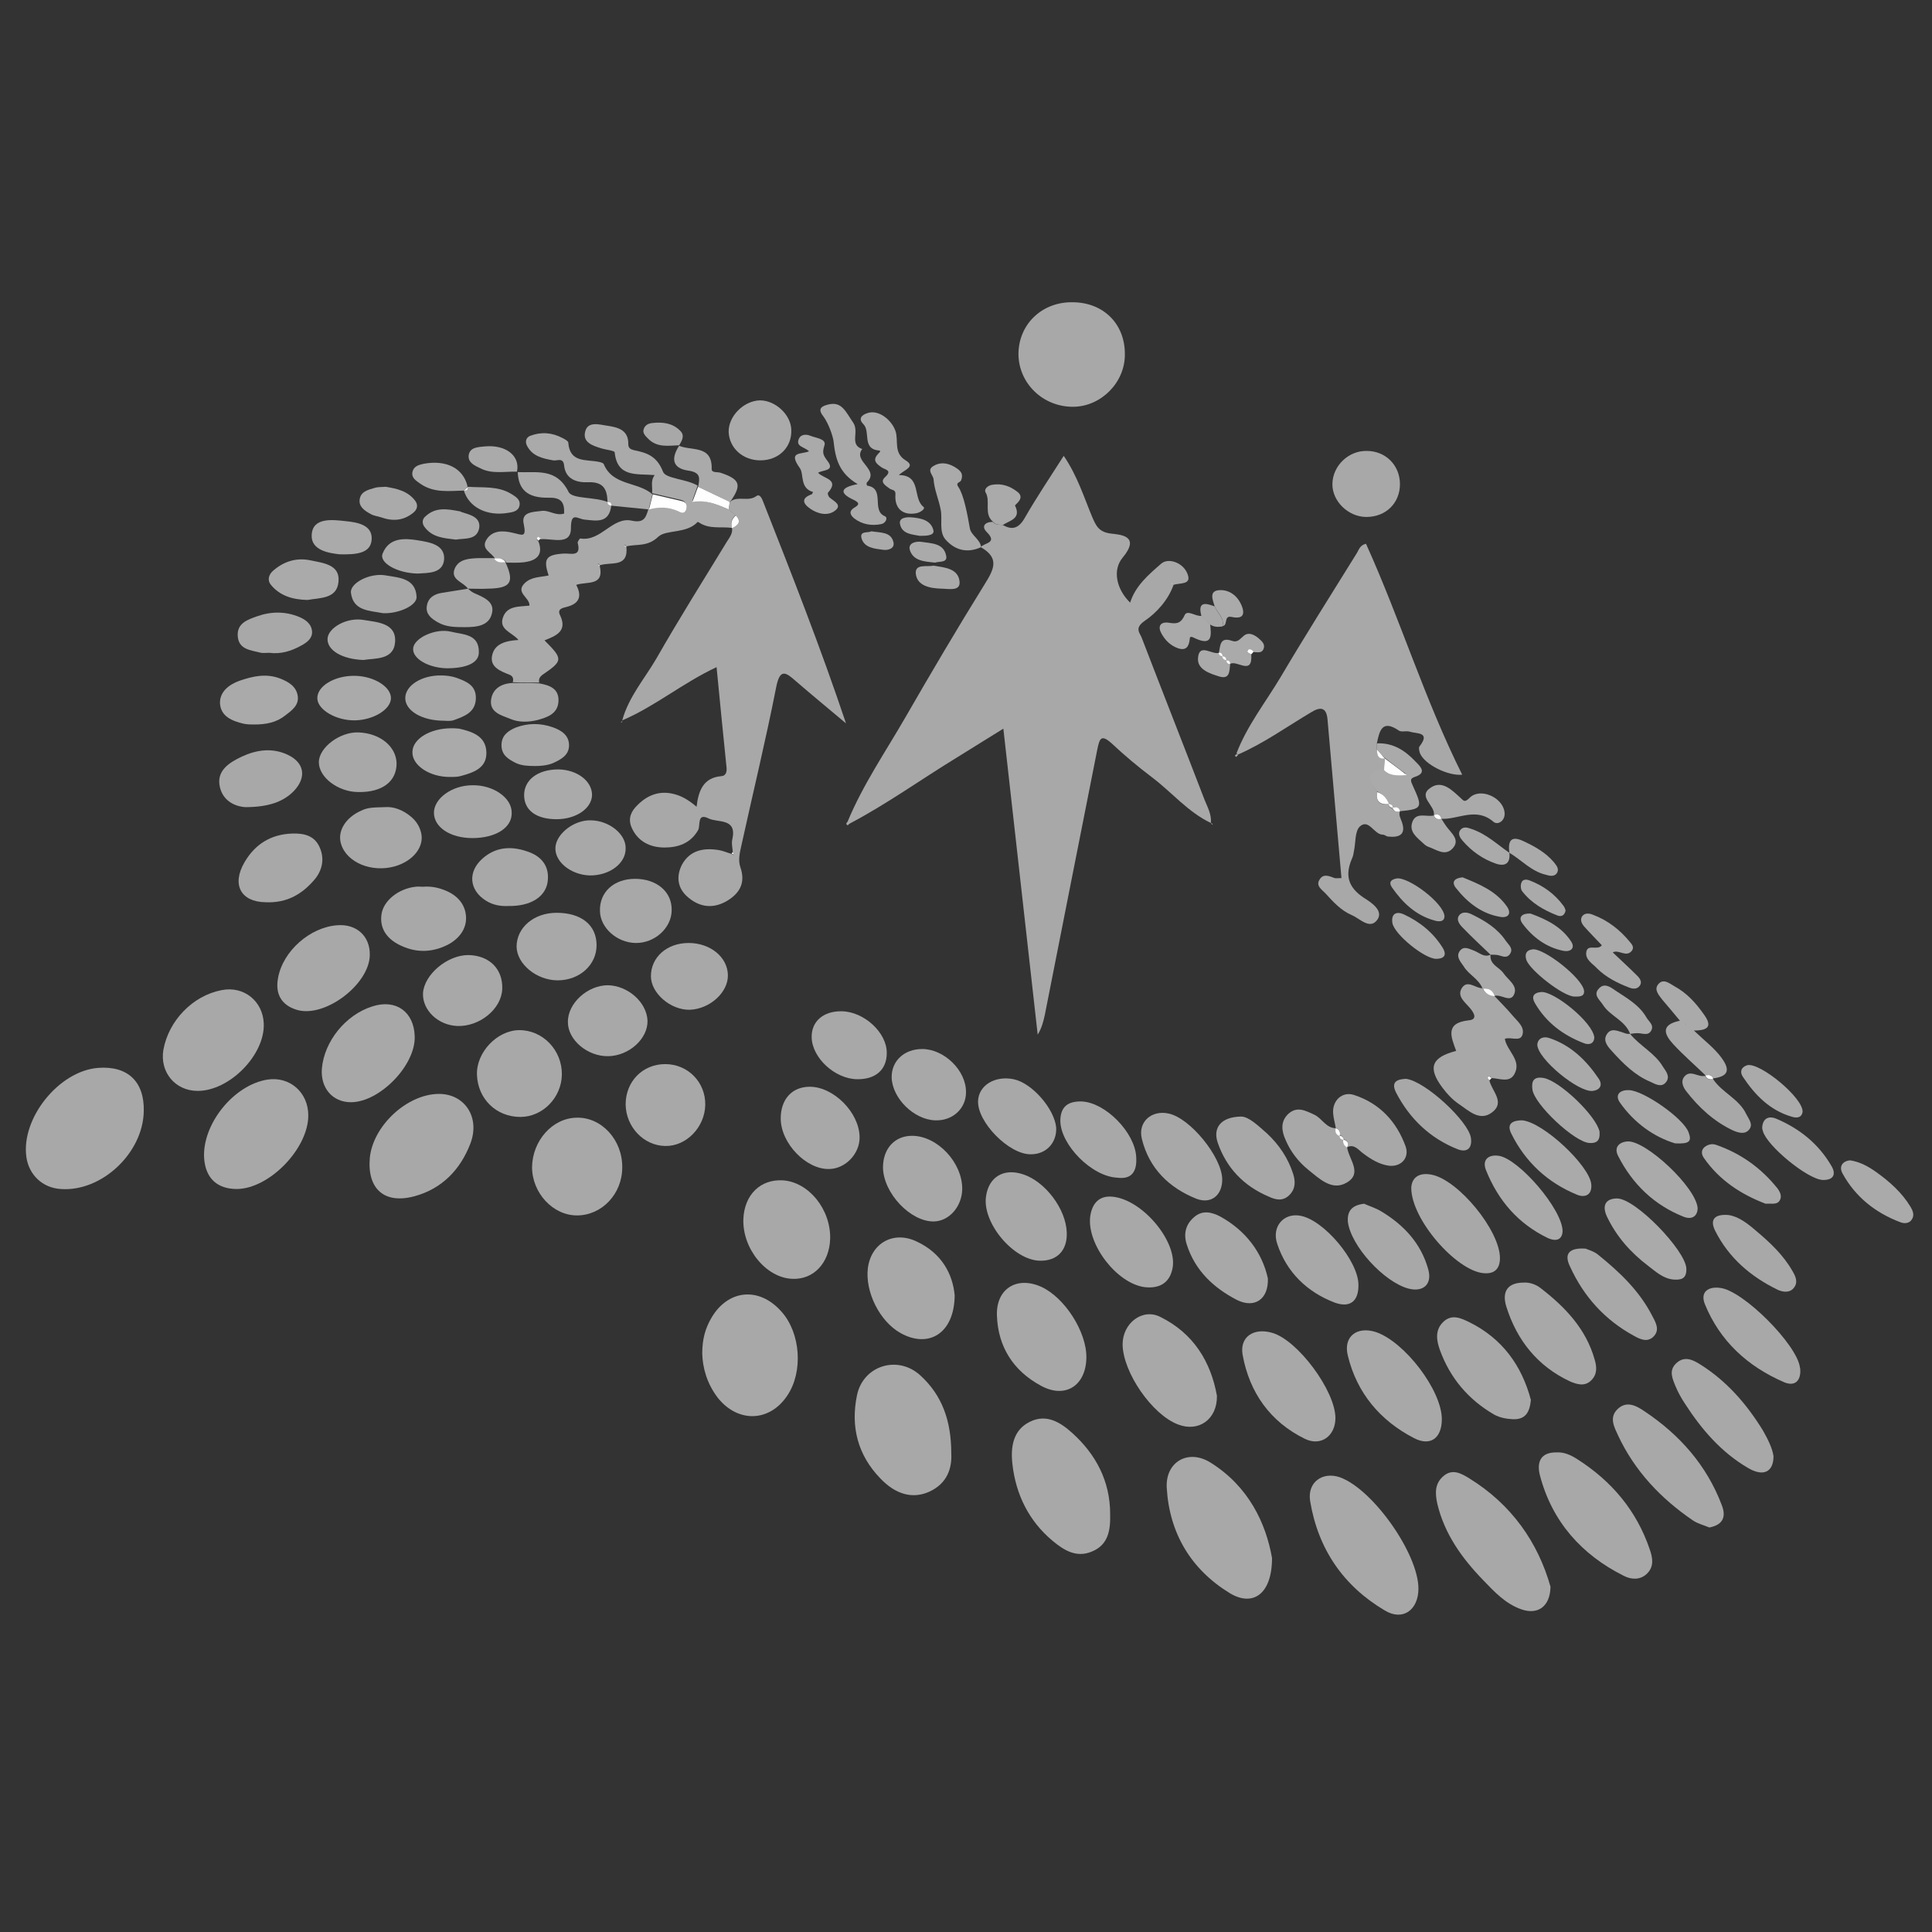 <?xml version="1.0" ?><!DOCTYPE svg  PUBLIC '-//W3C//DTD SVG 1.1//EN'  'http://www.w3.org/Graphics/SVG/1.1/DTD/svg11.dtd'><svg enable-background="new 0 0 512 512" id="Layer_1" version="1.1" viewBox="0 0 512 512" xml:space="preserve" xmlns="http://www.w3.org/2000/svg" xmlns:xlink="http://www.w3.org/1999/xlink"><rect x="0" y="0" width="512" height="512" fill="#333333" stroke="none"/><g><path d="M311,155c-1.4,4-4.5,7.4-7.6,9.5c-2.9,2-1.3,3.2-0.8,4.6c5.5,14.3,11.1,28.5,16.6,42.8   c0.8,2,1.9,3.9,1.7,6.2l0,0c-6.1-2.9-10.3-8.1-15.6-12.1c-3.7-2.8-7.3-5.8-10.7-9c-2.8-2.5-3.2-1.3-3.8,1.6   c-4.6,23.4-9.3,46.8-13.9,70.3c-0.4,1.8-0.8,3.5-1.9,5.3c-3-26.7-6-53.4-9.1-81.1c-4.5,2.8-8.5,5.3-12.4,7.7   c-9.5,5.8-18.5,12.3-28.4,17.5c-0.2-0.2-0.3-0.3-0.5-0.5c4.1-9.9,10.1-18.6,15.4-27.8c6.8-11.8,13.7-23.5,20.9-35.1   c2.5-4,4.1-7-1-9.9c0,0,0,0,0,0c0.9-1.2,4.6-1,1.6-4c-1.5-1.5-0.5-2.7,1.6-2.7c0.7,0.9,1.7,0.7,2.6,0.8c2.6,1.5,4.3,0.9,5.9-1.9   c3.1-5.4,6.6-10.6,10.3-16.4c3.6,5.3,5.3,10.8,7.5,16.1c1,2.3,1.7,4.1,5,4.5c2.4,0.3,8,0.5,3.1,6.4c-2.7,3.2-1.7,8.3,2,11.9   c1.4-4.5,5-7.5,8.2-10.3c1.9-1.7,5.9-0.3,7,2.7C315.9,155.1,312.6,154.4,311,155c-0.2-0.1-0.3-0.3-0.4-0.4c0,0.1,0,0.2,0.1,0.3   C310.8,154.9,310.9,154.9,311,155z" fill="#A8A8A8"/><path d="M194.2,225.8c-0.1-1.2-0.4-2.4-0.1-3.5c1.2-5.6-3.9-4.2-6.3-5.4c-3.2-1.6-2.1,1.9-2.8,3.1   c-2,3.5-5.3,4.6-8.9,4.6c-3.8,0-7.2-1.6-8.8-5.5c-0.9-2.3,0-4.2,1.7-5.8c2.7-2.7,5.9-3.8,9.5-2.9c2.1,0.5,4,1.6,6.1,3.4   c0.5-4.4,1.9-7.7,6.5-8.1c1.4-0.1,1.6-1.3,1.4-2.7c-0.9-8.6-1.7-17.1-2.6-26.2c-9,4.2-16.3,10.4-25,14.1l0,0c1.7-6.2,5.9-11,9-16.3   c6-10.5,12.4-20.7,18.7-31c0.7-1.1,1.6-2.2,1.4-3.6c0,0,0,0,0,0c1.6-0.8,2.6-1.7,1-3.4c-0.6-0.5-1.2-1-1.9-1.5   c0.1-0.7,0.2-1.4,0.3-2l0.3-0.3c2-1.4,4.6,0.2,6.7-1.3c1-0.8,1.6,0.8,1.9,1.6c7.6,19.3,15.2,38.6,21.9,58.6   c-4.4-3.7-8.9-7.4-13.3-11.2c-2.6-2.3-4.2-3.5-5.2,1.6c-2.8,14.2-6.2,28.2-9.3,42.3c-0.4,1.8-0.8,3.6-0.2,5.4   c1.5,4.3-0.3,7.1-3.8,9.1c-3.8,2.1-7.4,1.4-10.5-1.5c-2.5-2.4-2.6-5.4-1.2-8.2c2.1-3.9,5.8-4.6,9.9-3.9c1.1,0.2,2.2,0.7,3.3,1   c0.2,0.1,0.4,0.2,0.6,0.3C194.4,226.3,194.3,226,194.2,225.8z" fill="#A8A8A8"/><path d="M371,215c-0.4,1,0.2,1.9,0.5,2.8c1.2,3.4-0.7,4.2-3.6,3.9c-0.5,0-0.9-0.5-1.4-0.5c-2.4,0-3.7-4.3-6.1-2.2   c-1.4,1.3-1.1,4.4-1.6,6.6c-0.1,0.6-0.2,1.3-0.5,1.9c-1.9,4.4-1.1,7.6,3.1,10.4c1.9,1.2,5.2,3.3,3.7,5.7c-2,3-4.7-0.2-6.9-1.1   c-2.8-1.2-4.9-3.5-6.9-5.7c-0.9-1-2.7-2-1.6-3.7c1-1.7,2.6-0.9,4-0.4c0.4,0.1,1,0,1.8,0c-1.2-14.1-2.5-28.1-3.7-42.1   c-0.3-3.3-2-3.3-4.4-1.8c-6.4,3.8-12.5,8.2-19.4,11.2l-0.3-0.4c2.8-7.3,7.7-13.5,11.7-20.2c6.5-11,13.4-21.9,20.1-32.7   c0.6-0.9,0.8-2.2,2.5-2.6c9.1,20.1,15.6,41.4,25.5,61.2c-3.7,0.4-10-2.7-11.2-5.7c-0.2-0.6-0.4-1.5-0.1-1.8c3-3.9-0.8-3.3-2.6-3.9   c-0.9-0.3-2.2,0.2-2.9-0.3c-4.4-3-5.1,0-5.8,3.3c0,0.5,0,1.1,0,1.6c0,1.4,0.3,2.6,2.1,2.4L367,201c-0.1,1-0.2,2-0.2,3   c-4.8,0.7-3.8,3.1-1.8,5.9c-0.5,2.5,0.6,3.5,3.1,3.2l-0.1,0c0,0.7,0.4,1,1.1,1.1l-0.1,0C369.3,214.9,370,215.4,371,215L371,215z" fill="#A8A8A8"/><path d="M193.1,135c0.6,0.5,1.2,1,1.9,1.5c-1.2,0.9-1.4,2.1-1,3.4c0,0,0,0,0,0c-2.9-0.4-6,0.4-8.7-1.4   c-0.1-0.1-0.4-0.2-0.4-0.2c-2.9,3.2-8.3,2-10.4,3.9c-2.9,2.8-5.7,1.9-8.5,2.6c-0.1-0.2-0.3-0.3-0.4-0.5c0,0.1,0,0.3,0,0.3   c0.1,0.1,0.3,0.2,0.4,0.2c0.6,5.8-4.1,4-7,5c-0.2-0.2-0.3-0.3-0.5-0.5c0,0.1,0,0.3,0,0.3c0.1,0.1,0.3,0.1,0.4,0.2   c1.4,5.7-3.4,4.2-6.2,5.2c1.5,2.8,1,4.9-2.4,5.8c-1.1,0.3-2.7,0.5-1.9,2.2c2.1,4.3-1.1,5.5-4.1,6.7c5,5,4.9,5.4-0.5,9.1   c-0.8,0.6-1.1,1.2-0.9,2.1c-2.3,0-4.7,0-7-0.1c0.2-0.9,0.1-1.6-0.9-2c-2.3-0.9-5.2-2-4.6-5c0.6-3.2,3.6-4,7-4.2   c-1.6-2-5.3-2.7-4.1-6c1.1-3.1,4.2-2.8,7-3.1c0.2-2.1-3.8-3.4-1.3-5.9c1.8-1.8,4.2-1.6,6.4-2.1c-1.5-4.4-0.7-5.5,4-5.8   c1.9-0.1,4.7,1,3.7-2.8c-0.1-0.3,0.5-1.2,0.7-1.2c5.5,0.9,8.5-5.9,13.7-4.7c3.4,0.7,3.7-1.1,4.4-3.3c0,0,0,0,0,0   c2.6-0.7,5.2-0.8,7.7,0.5c0.8,0.4,1.7,0.7,2-0.4c0.3-1,0.2-2-1.1-2.3c-2.6-0.6-5.1-1.2-7.7-1.8l0,0c0.2-1.6-0.5-3.2,0.7-4.8   c-4.8-0.4-9.9,0.7-10.6-6c0-0.5-2.4-0.7-3.6-1.1c-2.3-0.7-5-1.6-4.2-4.5c0.7-2.7,3.7-1.8,5.7-1.5c2.7,0.4,5.8,1,5.7,4.9   c0,1.2,0.8,1.4,1.5,1.6c3.5,0.7,6.1,1.6,7.7,5.7c0.7,1.9,6.2,1.9,9.2,3.7c0,0,0-0.1,0-0.1c-0.4,1.3-0.9,2.5-1.4,4.1   C187.4,132.5,190.2,133.8,193.1,135z" fill="#AAAAAA"/><path d="M38.1,294.5c-0.2,11.1-11.2,21.4-22,20.6c-4.8-0.3-8.4-3.7-9.1-8.4c-1.5-10.3,8.6-22.9,19-23.7   C33.8,282.4,38.3,286.6,38.1,294.5z" fill="#A8A8A8"/><path d="M337.1,412.9c0,9.6-5.1,13-11.2,9.3c-10.3-6.3-16-15.9-16.7-27.9c-0.4-6.9,5.7-10.4,11.6-6.7   C330.9,393.9,335.5,403.7,337.1,412.9z" fill="#A8A8A8"/><path d="M252.1,385.2c0.2,3.8-1,7.9-5.8,10.1c-4.4,2-8.9,0.8-13-3.5c-6-6.2-7.9-13.7-6.2-22   c1.6-7.9,10.8-10.8,16.8-5.3C249.6,369.7,252.1,376.4,252.1,385.2z" fill="#A8A8A8"/><path d="M294.2,401.2c0.1,4.2-0.4,8.2-4.9,10c-4.1,1.7-7.4-0.4-10.4-2.9c-6.3-5.3-9.7-12.3-10.6-20.3   c-0.5-4.4,0.1-9,4.6-11.2c4.4-2.2,8.1,0.1,11.3,3C290.4,385.4,294.2,392.5,294.2,401.2z" fill="#A8A8A8"/><path d="M186.1,358.7c0-4,0.9-6.8,2.4-9.4c4.4-7.6,12.7-8.4,18.6-1.7c5.1,5.7,5.8,16,1.5,22.3   c-4.7,7-13.1,7.2-18.4,0.5C187.3,366.6,186.2,362.4,186.1,358.7z" fill="#A8A8A8"/><path d="M298.1,94c0,7.4-6.3,13.7-13.6,13.8c-8,0.1-14.5-6.1-14.6-13.9c0-8,6.3-14,14.5-13.8   C292.5,80.2,298.2,85.9,298.1,94z" fill="#A8A8A8"/><path d="M375.9,421c0,5.6-4.1,8.7-8.9,5.8c-11-6.5-17.7-16.3-19.8-29c-0.8-5,3.3-7.9,7.9-6.3   C363.9,394.7,375.9,411.8,375.9,421z" fill="#A8A8A8"/><path d="M410.9,420.5c-0.1,5.3-3.4,7.5-7.7,6c-4.3-1.5-7.2-4.7-10.2-7.8c-5.6-5.8-10.2-12.2-12.1-20.2   c-0.6-2.8-0.7-5.3,1.6-7.3c2.4-2.1,4.8-0.7,6.9,0.6C400.6,398.7,407.6,408.8,410.9,420.5z" fill="#A8A8A8"/><path d="M62.8,315.1c-5.2,0-8.3-2.8-8.7-8.1c-0.6-9,7.8-19.5,16.8-20.9c5.9-0.9,10.8,3.4,10.8,9.5   C81.7,304.4,71.4,315,62.8,315.1z" fill="#A8A8A8"/><path d="M116.2,289.9c6.9-0.1,11.2,6.2,8.4,13.3c-2.6,6.7-7.4,11.8-14.7,13.8c-8,2.2-12.6-1.9-11.9-10.1   C98.8,298.4,107.8,290,116.2,289.9z" fill="#A8A8A8"/><path d="M412.6,384.9c1.9-0.1,3.7,0.7,5.4,1.8c9.1,5.8,15.7,13.6,19.2,23.9c0.8,2.3,1.2,4.6-0.8,6.5   c-1.8,1.7-4.2,1.5-6.1,0.5c-11.2-5.6-19-14.4-22.2-26.6C407.3,387.9,407.9,384.8,412.6,384.9z" fill="#A8A8A8"/><path d="M52.4,289.1c-6,0-10.1-5-9.1-10.9c1.4-7.7,7.7-14.3,15.4-15.8c5.9-1.2,11,2.9,11.2,8.9   C70.2,279.6,60.8,289.1,52.4,289.1z" fill="#A8A8A8"/><path d="M322.5,369.9c0.1,6.3-4.9,9.7-10.3,7.6c-6.9-2.6-14.6-13.8-14.7-21.2c0-5.7,5.3-9.7,10-7.3   C316.4,353.4,320.9,361,322.5,369.9z" fill="#A8A8A8"/><path d="M287.9,359.8c-0.1,7.4-5.6,11-12.1,7.4c-7.2-3.9-11.3-10.2-11.6-18.5c-0.3-7.1,5.2-10.6,11.7-7.7   C282.1,343.8,288,352.9,287.9,359.8z" fill="#A8A8A8"/><path d="M164.9,309.4c0,7-5.4,12.7-12,12.7c-6.4,0-11.9-6-11.9-12.8c0.1-7,5.4-13,11.8-13.1   C159.4,296,165,302.1,164.9,309.4z" fill="#A8A8A8"/><path d="M253,343.3c-0.1,10.1-6.9,14.1-14.3,10c-5.6-3.1-9.5-11-8.7-17.3c0.9-6.6,6.8-9.9,12.9-7   C249.6,332.1,252.5,337.7,253,343.3z" fill="#A8A8A8"/><path d="M220,328.3c-0.2,6.4-4.4,10.9-10.1,10.6c-6.9-0.3-13.2-8-12.9-15.9c0.3-6.4,4.5-10.5,10.4-10.2   C214.3,313.2,220.2,320.5,220,328.3z" fill="#A8A8A8"/><path d="M394.7,286.3c0.6,2.8,4.3,5.8,0.7,8.5c-3.3,2.5-6.2-0.5-8.9-2.3c-1.6-1.1-3-2.6-4.2-4.2   c-4-5.3-3-8.1,3.6-9.8c-1.3-3.6-3.1-7.4,3.3-8.1c2.4-0.2,1.5-1.9,0.4-3.2c-1.3-1.6-3.7-3.2-2.1-5.5c1.5-2.1,3.6,0.3,5.5,0.2   c0,0-0.1,0-0.1,0c0.6,1.3,1.7,1.9,3.1,2l0,0c1.7,1.8,3.4,3.5,5,5.4c1.3,1.5,3.2,3,2.4,5.1c-0.7,1.7-3.1,0.3-4.6,0.9   c0.5,3.2,4.6,5.7,2.5,9.4c-1.3,2.3-3.9,1.1-6,1c-0.3-0.4-0.7-0.7-1.1-0.1C394.1,285.7,394.5,286.1,394.7,286.3z" fill="#A8A8A8"/><path d="M93,292.1c-4.9,0-8.1-3.8-7.7-8.9c0.6-7.2,6.3-14.3,13.4-16.5c6.2-2,11,1.4,11.2,7.9   C110.2,282.3,100.6,292.1,93,292.1z" fill="#A8A8A8"/><path d="M453,404.8c-1.4-0.6-3.1-1-4.4-1.9c-8.5-5.8-15.4-13.1-19.8-22.5c-1-2.2-2.4-4.7-0.2-6.9   c2.4-2.4,5-1,7.2,0.5c9.3,6.2,16.5,14.3,20.5,24.9C457.5,402,456.6,404.1,453,404.8z" fill="#A8A8A8"/><path d="M353.9,375.8c0,4.7-3.8,7.6-8.1,5.5c-9.2-4.5-14.7-12.3-16.5-22.3c-0.8-4.7,2.9-7.2,7.8-5.8   C343.9,355.1,353.9,368.6,353.9,375.8z" fill="#A8A8A8"/><path d="M382.1,376.1c0,5-3,7.3-7.4,5c-8.9-4.6-15.1-11.9-17.5-21.8c-1.3-5.1,2.4-7.9,7.4-6.3   C372.3,355.6,382.1,368.5,382.1,376.1z" fill="#A8A8A8"/><path d="M98,253.1c-0.1,7.8-12,16.8-19.4,14.5c-4.2-1.3-5.7-4.4-4.9-8.5c1.3-7.1,8.5-13.4,15.7-13.9   C94.5,244.8,98.1,248.1,98,253.1z" fill="#A8A8A8"/><path d="M137.9,296c-6.4,0-11.3-4.8-11.5-11.2c-0.2-5.9,5.3-11.7,11.1-11.8c6.3-0.1,11.5,5.3,11.4,11.8   C148.8,290.9,143.8,296,137.9,296z" fill="#A8A8A8"/><path d="M405.7,371c-0.3,3.2-1.4,5.3-4.9,5.1c-1.7-0.1-3.3-0.4-4.8-1.2c-6.9-4-11.7-9.7-14.4-17.1   c-0.9-2.5-1.4-5.3,0.9-7.5c2.3-2.2,4.8-0.9,6.9,0.1C398.1,354.7,403.3,361.9,405.7,371z" fill="#A8A8A8"/><path d="M470,385.9c0,4.3-2.8,5.5-6.8,3.1c-7-4.1-12.2-10.1-16.6-16.9c-1-1.5-1.9-3.1-2.6-4.8c-0.8-2-1.8-4.1,0.2-6   c2.2-2.1,4.5-0.9,6.4,0.3c7,4.4,12.3,10.5,16.6,17.5C468.5,381.4,469.7,383.8,470,385.9z" fill="#A8A8A8"/><path d="M403.8,339.9c1.4-0.1,3.1,0.4,4.4,1.4c6.5,5,12.1,10.8,14.4,19c0.6,2,0.7,3.9-0.9,5.5   c-1.7,1.7-3.7,1.1-5.6,0.3c-8.6-4-14.1-10.9-16.9-19.8C397.9,342.1,399.7,339.9,403.8,339.9z" fill="#A8A8A8"/><path d="M294.1,317.1c8,0.1,17.7,11.4,16.7,18.6c-0.6,4-3.2,5.9-7.5,5.4c-7.3-1-15.2-11.2-14.4-18.6   C289.4,318.7,291.4,317.1,294.1,317.1z" fill="#A8A8A8"/><path d="M275.6,334.1c-7-0.1-15.3-10-14.3-17c0.7-5.2,4.7-7.6,9.8-5.9c5.9,1.9,11.4,9.2,11.6,15.4   C282.9,331.3,280.2,334.2,275.6,334.1z" fill="#A8A8A8"/><path d="M165.8,292.7c0-6.1,4.5-10.7,10.5-10.7c6,0,10.7,4.8,10.6,10.8c-0.1,5.9-5,11-10.6,10.9   C170.6,303.6,165.9,298.7,165.8,292.7z" fill="#A8A8A8"/><path d="M234,309.4c0-5,3.1-8.4,7.7-8.4c6.7,0,13.4,7.1,13.3,14.2c-0.1,4.5-3.4,8.4-7.5,8.5   C241.3,323.8,234.1,316.2,234,309.4z" fill="#A8A8A8"/><path d="M374,314.8c0.1-2.5,1.8-4.2,5.4-3.5c7.1,1.4,18.1,14.8,18.1,22.1c0,2.8-1.4,4.3-4.4,4   C385.9,336.7,374,323.2,374,314.8z" fill="#A8A8A8"/><path d="M206.9,296.4c0-5.1,3-8.4,7.7-8.4c6.3,0,13.1,6.8,13.2,13.3c0.1,4.4-3.7,8.4-8,8.5   C213.7,310,206.9,303,206.9,296.4z" fill="#A8A8A8"/><path d="M336,338.8c0.2,5.6-3.6,8-8.2,5.7c-6.2-3.2-11.1-7.8-13.3-14.7c-0.9-2.8-0.3-5.3,1.9-7.2   c2.2-2,4.7-1.4,7-0.2C330.1,326.1,334.5,331.9,336,338.8z" fill="#A8A8A8"/><path d="M162,134c-0.6,4.8-4,4-7.1,3.7c-1.9-0.2-3.6-2.2-3.6,2.3c0,4.7-5,2.6-8,2.9c-0.2-0.1-0.6-0.5-0.7-0.4   c-0.6,0.4-0.2,0.7,0.1,1c1.4,3.7-0.7,5.1-3.8,5.5c-1.6,0.2-3.2,0.1-4.8,0.1c0,0,0.1,0,0.1,0c-0.7-1.3-1.9-1-3.1-1l0.1,0   c-0.8-1.6-3.7-2.5-2.4-4.9c1.6-2.8,4.6-2.6,7.1-2c2.4,0.5,3.7,1.5,2.9-2.3c-0.8-3.3,2.5-3.2,4.7-3.5c2-0.3,3.7,1.4,6,0.7   c0.1-2.8-0.6-4.3-4.1-4.2c-5.7,0.1-8-2.2-8.2-6.8l-0.1,0c5,0.3,10.3-1.3,13.6,5.3c1,1.9,7,1.2,10.5,2.7l0,0   C161,133.6,161.3,134,162,134L162,134z" fill="#AAAAAA"/><path d="M360,340.4c0.1,4.4-2.2,6.3-6.3,4.8c-7.3-2.8-12.7-8-15.2-15.5c-1.6-4.6,1.7-8.4,6.2-7.5   C350.9,323.4,359.9,334.1,360,340.4z" fill="#A8A8A8"/><path d="M323.9,312.4c0.1,4.2-2.8,6.8-6.8,5.3c-7.3-2.9-12.6-8.1-14.5-15.9c-1.1-4.5,2.6-7.7,7.1-6.7   C315.4,296.3,323.7,306.5,323.9,312.4z" fill="#A8A8A8"/><path d="M477.1,363.6c-0.1,2.6-1.7,3.8-4.3,2.7c-9.7-4.2-17-10.9-21-20.7c-1.3-3.3,1-4.7,4-4.3   c6.1,0.6,20.5,15.1,21.2,21.1C477.1,362.7,477.1,363,477.1,363.6z" fill="#A8A8A8"/><path d="M121.2,271.9c-5.1-0.2-9.3-4.2-9.1-8.7c0.3-4.9,6.4-10.1,12-10.1c5.6,0.1,9.2,3.7,9,9   C132.9,267.4,127.1,272.1,121.2,271.9z" fill="#A8A8A8"/><path d="M161.2,279.9c-5.5,0.1-10.7-4.3-10.7-9c-0.1-5,5.2-9.8,10.6-9.8c5.3,0.1,10.3,4.5,10.5,9.4   C171.7,275.3,166.7,279.8,161.2,279.9z" fill="#A8A8A8"/><path d="M112,235c2.5-0.2,4.4,0.3,6.3,1.1c3,1.3,5,3.6,5.2,6.8c0.2,3.4-2,6-4.9,7.5c-3.4,1.7-7,2.1-10.6,0.9   c-5.1-1.7-7.5-4.9-6.9-9c0.5-3.6,4.5-6.8,9-7.3C110.8,234.9,111.6,235,112,235z" fill="#A8A8A8"/><path d="M70.3,239.1c-6.4-0.1-9-4.6-5.5-10.6c2.8-4.8,7-7.4,12.6-7.6c3.1-0.1,5.8,0.5,7.2,3.4c1.4,2.9,1,5.9-1,8.5   C80.3,236.8,76.2,239.4,70.3,239.1z" fill="#A8A8A8"/><path d="M147.5,241.9c6.5,0,10.6,3.2,10.6,8.6c0,5.2-4.5,9.3-10.3,9.3c-5.6,0-10.8-4.3-10.9-8.9   C136.9,245.8,141.5,241.9,147.5,241.9z" fill="#A8A8A8"/><path d="M273.2,305.9c-5.8,0.1-14.3-8.6-14-14.2c0.2-4.1,4.5-6.7,9.4-5.7c4.9,1,10.8,7.8,11.3,12.8   C280.1,302.8,277.3,305.9,273.2,305.9z" fill="#A8A8A8"/><path d="M328.9,295.9c2,0,4.4,2.3,6.9,4.5c3.2,3,5.6,6.6,6.9,10.7c0.6,1.9,0.7,3.9-1,5.6c-1.7,1.7-3.6,1.3-5.5,0.4   c-6.6-2.8-11.2-7.6-13.5-14.3C321.4,298.9,323.5,296,328.9,295.9z" fill="#A8A8A8"/><path d="M256,289.5c0,4.3-3.6,7.6-8.2,7.4c-5.6-0.2-11.3-5.8-11.5-11.3c-0.1-4.4,3.3-7.6,8.1-7.6   C250.2,278,256.1,283.7,256,289.5z" fill="#A8A8A8"/><path d="M361.5,319c1.3,0.6,3,1.1,4.5,2c6,3.6,10.6,8.5,12.5,15.4c1.1,3.9-1.3,6.1-5.2,5.1   c-6.5-1.7-15.3-11.3-16.1-17.7C357,321.1,358.1,319.4,361.5,319z" fill="#A8A8A8"/><path d="M182.5,249.9c5.7,0,10.3,3.7,10.4,8.5c0.1,4.6-4.8,9-10.1,9.2c-5.1,0.1-10.3-4.4-10.3-8.9   C172.5,253.7,176.7,249.9,182.5,249.9z" fill="#A8A8A8"/><path d="M296.1,312.1c-6.8-0.3-15-8.7-15.1-15c0-3.9,2.1-5.3,5.7-5.2c6.3,0.3,14,8.2,14.4,14.6   C301.4,310.6,299.8,312.6,296.1,312.1z" fill="#A8A8A8"/><path d="M102,213.9c2.2-0.2,4.8,0.7,7,2.6c1.3,1.1,2.2,2.5,2.6,4.2c0.9,3.7-2.1,7.5-7,8.9c-6.1,1.7-12.7-1-14.2-5.9   c-1.1-3.4,1.2-7.1,5.4-8.9C97.6,213.9,99.4,214,102,213.9z" fill="#A8A8A8"/><path d="M223.1,268c5.9,0.1,12,5.7,11.9,11.1c0,4.4-3,7-7.9,6.9c-5.9-0.1-11.9-5.7-12-11.1   C215,270.7,218.2,267.9,223.1,268z" fill="#A8A8A8"/><path d="M420.2,330.9c0.7,0.3,2.2,0.7,3.3,1.6c5.7,4.6,11,9.6,14.4,16.3c0.9,1.7,2.1,3.7,0.2,5.5   c-1.6,1.5-3.5,0.6-5.1-0.3c-7.7-4.2-13.3-10.4-16.9-18.3C414.4,332.3,415.8,330.6,420.2,330.9z" fill="#A8A8A8"/><path d="M168.3,232.9c5.7,0,9.8,3.4,9.7,8.3c0,4.7-4.5,8.8-9.6,8.7c-4.9-0.1-9.3-4-9.4-8.4   C158.8,236.5,162.6,232.9,168.3,232.9z" fill="#A8A8A8"/><path d="M95,209.9c-5.4,0-10.5-3.9-10.5-7.9c0-3.9,5.6-8.1,10.5-7.9c5.7,0.2,10,3.7,10.1,8.2   C105.1,207.1,101.3,210,95,209.9z" fill="#A8A8A8"/><path d="M65,213.9c-1.9-0.1-5.7-1.1-6.7-5.2c-1.1-4.4,2.4-6.6,5.8-8.2c3.9-1.8,8-2.4,12.1-0.5   c4.5,2.1,5.1,6,1.7,9.6C75.2,212.4,71.3,213.9,65,213.9z" fill="#A8A8A8"/><path d="M371,128.3c0,5-3.7,8.7-8.9,8.7c-4.8,0-9.1-4.2-9-8.8c0.1-4.8,4.3-8.8,9.1-8.7   C367.2,119.5,371,123.3,371,128.3z" fill="#A8A8A8"/><path d="M134.7,240.1c-1.9,0.1-4-0.2-5.9-1.4c-4.5-2.8-4.9-7.7-0.9-11.2c3.5-3.1,7.6-3.3,11.7-1.9   c3.8,1.2,6.2,3.9,5.5,8.3C144.4,237.8,140.5,240.2,134.7,240.1z" fill="#A8A8A8"/><path d="M357,304c0.4,3.2,4.2,6.9-0.1,9.4c-3.9,2.3-7.2-1-10.2-3.4c-2.6-2.1-4.7-4.8-6-7.9   c-1.1-2.4-1.4-4.9,0.7-6.9c2.3-2.1,4.5-0.9,6.9,0.2c2.1,1,3.1,3.6,5.8,3.6l0,0c-0.3,1,0.1,1.7,1,2.1l0-0.1c0.1,0.6,0.4,1,1.1,1.1   l0-0.1C355.8,302.9,356.1,303.6,357,304L357,304z" fill="#A8A8A8"/><path d="M125.2,222.1c-5.8,0-10.1-2.8-10.2-6.6c-0.1-3.8,4.7-7.4,10.2-7.4c5.5-0.1,10.4,3.3,10.4,7.2   C135.8,219.3,131.4,222.1,125.2,222.1z" fill="#A8A8A8"/><path d="M227.3,128.3c-4.9-2.9-5.9-6.6-6.4-11.4c-0.2-1.4-1.3-4.7-2.8-6.7c-1.5-1.9-0.3-2.6,1.4-3   c3.6-0.9,4.6,1.9,6.6,4.8c1.7,2.5-1.1,5.8,2.4,7c-2.6,3.3,4.8,5.4,1.2,8.9c-0.1,0.1,0,0.8,0.1,0.8c4.9,0.7,1,6.6,4.7,8.1   c0.9,0.4,0.2,1.9-1,2.1c-2.5,0.5-5,0.1-7.1-1.5c-1.1-0.9-1.5-1.9-0.1-2.8c1.4-0.8,1.6-1.3,0-2.1   C222.1,130.6,222.9,129.1,227.3,128.3z" fill="#AAAAAA"/><path d="M354,299c-0.2-1.3-0.6-2.6-0.7-3.9c-0.3-3.4,2.4-6,5.6-4.9c6.7,2.2,11.2,7,13.6,13.6   c1.1,3.1-1.3,5.6-4.6,5.1c-2.5-0.4-4.6-1.7-6.6-3.2c-1.3-0.9-2.3-2.6-4.3-1.7c0,0,0,0,0,0c0.5-1.1,0.1-1.8-1-2.1c0,0,0,0.1,0,0.1   c0-0.7-0.3-1.1-1.1-1.1c0,0,0,0.1,0,0.1C355.3,300,355,299.3,354,299L354,299z" fill="#A8A8A8"/><path d="M446.9,336.2c0.1,2.8-1.5,3-3.3,2.9c-2.8-0.2-4.8-2.1-6.9-3.7c-4.6-3.5-8.3-7.7-10.8-12.9   c-1.3-2.7-0.7-4.8,2.5-4.9C433.3,317.4,446.8,331.5,446.9,336.2z" fill="#AAAAAA"/><path d="M414.1,326.3c-0.1,2-1.4,2.9-3.9,1.8c-7.9-3.8-13.2-10-16.4-18c-1.1-2.8,0.7-4.2,3.4-3.8   C402.5,307.1,414.1,320.5,414.1,326.3z" fill="#AAAAAA"/><path d="M156.2,232c-5-0.2-9.3-3.7-9-7.5c0.3-3.7,5.1-7.3,9.5-7.1c4.8,0.1,9.2,3.7,9.1,7.4   C165.9,228.8,161.5,232.1,156.2,232z" fill="#A8A8A8"/><path d="M458.1,322c2.7,0.4,5.1,2.3,7.3,4.2c3.7,3.1,7.2,6.4,9.6,10.6c0.9,1.5,1.6,3.1,0.3,4.6   c-1.1,1.3-2.9,1-4.2,0.4c-7.2-3.5-13-8.5-16.6-15.7C453,323,454.6,321.7,458.1,322z" fill="#A8A8A8"/><path d="M201.5,122c-4.6,0-8.2-3.2-8.4-7.5c-0.1-4.2,4-8.3,8.3-8.4c4.1,0,8.2,3.8,8.3,7.8   C209.9,118.5,206.4,122,201.5,122z" fill="#AAAAAA"/><path d="M161,133c-0.1-3.4-1.1-5.4-5.3-5.2c-2.7,0.1-5.8-0.7-6.2-4.4c-0.2-2.3-1.9-1.2-2.9-1.4   c-2.8-0.5-5.6-1.1-7-4c-0.5-1.1-0.1-2.1,0.9-2.5c2.9-1.1,5.8-0.9,8.6,0.6c0.6,0.3,1.5,0.8,1.5,1.2c0.4,5.4,4.7,4.4,8.1,5.1   c0.5,0.1,1.2,0.3,1.3,0.6c2.4,5.8,9.1,4.6,12.9,8c0,0,0,0,0,0c-0.3,1.3-0.7,2.7-1,4c0,0,0,0,0,0c-3.3-0.3-6.7-0.7-10-1c0,0,0,0,0,0   C162,133.3,161.7,133,161,133L161,133z" fill="#AAAAAA"/><path d="M67.3,192c-0.7,0-1.7,0-2.7-0.2c-3-0.7-6.1-1.9-6.3-5.4c-0.1-3.1,2.4-5,5.2-6c3.5-1.2,7-2,10.7-0.6   c2.3,0.9,4.3,2.1,4.7,4.6c0.4,2.5-1.6,3.9-3.3,5.2C73.2,191.5,70.5,192,67.3,192z" fill="#AAAAAA"/><path d="M403.4,296.9c5.6,0.5,17.8,12,18.3,16.9c0.3,2.9-1.7,3.7-3.8,2.8c-7.8-3.2-13.7-8.7-17.4-16.2   C399,297.4,401.5,296.9,403.4,296.9z" fill="#AAAAAA"/><path d="M449.9,320.3c-0.1,1.9-1.4,3-3.6,2.2c-7.9-3.1-13.7-8.7-17.5-16.2c-1.1-2.2,0.2-3.6,2.4-3.8   C436,302,449.7,314.8,449.9,320.3z" fill="#AAAAAA"/><path d="M452,285c-2.8-2.7-5.8-5.3-8.5-8.2c-2.4-2.6-3.6-5.2,1.7-6.3c-1.7-2.1-3.2-3.8-4.7-5.6   c-0.9-1.2-2.2-2.6-1.1-4c1.4-1.8,3.1-0.2,4.4,0.5c3.3,1.8,5.7,4.5,7.8,7.5c2,2.8,1.5,4.2-2.7,4.2c2.7,2.6,5.4,4.6,7.3,7.2   c2.5,3.4,1.7,5-2.3,5.5l0,0C453.8,284.8,452.9,284.8,452,285L452,285z M446.7,271.5l-0.3-0.2l0,0.3L446.7,271.5z" fill="#AAAAAA"/><path d="M119.6,193c0.5,0,1.3,0,2.1,0.1c3.5,0.8,7.1,2,7.2,6.3c0.1,4.1-3.3,5.3-6.6,6.2c-0.9,0.3-2,0.3-2.9,0.3   c-5.5,0.1-10.3-3.1-10.1-6.7C109.4,195.8,114,193,119.6,193z" fill="#AAAAAA"/><path d="M147.5,217.1c-5.3,0-8.5-2.3-8.6-6.2c-0.1-4.2,3.6-7,9.1-7c5,0.1,8.9,3.1,8.9,6.8   C156.8,214.3,152.6,217.1,147.5,217.1z" fill="#AAAAAA"/><path d="M238.2,125.9c6.1,0,3.6,6.1,6.5,8.4c0.7,0.5-0.8,1.5-1.8,1.7c-3.6,0.7-5.9-1.2-5.6-5c0.1-1.3-1-1.1-1.5-1.5   c-1.1-0.8-2.7-1.7-1.3-3c2.1-1.9,0.1-2-0.8-2.6c-1.3-0.9-2.6-1.8-1.1-3.5c0.2-0.3,1.1-0.9,0.4-1c-4.7-0.4-2.2-5-4.2-7   c-1.4-1.4-0.5-2.4,1-2.9c3-1.1,6.5,1.8,7.5,4.7c0.9,2.5-0.6,5.8,2.7,7.8C242.8,123.7,239.6,124.5,238.2,125.9z" fill="#AAAAAA"/><path d="M94.1,179.1c5.1,0.1,9.7,3,9.5,6.1c-0.2,2.9-4.7,5.6-9.5,5.7c-4.9,0.1-9.8-2.7-10-5.7   C83.9,181.9,88.6,179,94.1,179.1z" fill="#AAAAAA"/><path d="M372.6,285.9c5.1,0.6,16.5,11.2,17.2,15.6c0.4,2.7-0.9,4-3.4,3.1c-7.4-2.9-12.8-8.1-16.4-15   C368.3,286.3,370.9,286,372.6,285.9z" fill="#A8A8A8"/><path d="M117.7,191c-6,0-10.3-2.7-10.3-6c0-3.3,4.3-6.1,9.6-6c1.3,0,2.7,0.2,3.9,0.6c2.7,1,5.4,2,5.2,5.7   c-0.2,3.5-3,4.5-5.7,5.5C119.4,191.2,118.1,191,117.7,191z" fill="#A8A8A8"/><path d="M260,145C260,145,260,145,260,145c-3.7,1.7-7,0.8-9.5-2.1c-1.7-2.1-0.7-5.2-1.2-7.8   c-0.5-2.7-1.7-5.3-1.9-8.1c-0.1-1.1-1.8-2.3-0.2-3.4c1.8-1.2,3.8-1,5.7,0.1c1.3,0.8,2.6,1.6,1.8,3.6c-0.2,0.6-1.6,0.5-0.7,1.8   c1.4,2,2.4,7.3,3,10.8C257.3,141.9,259.8,142.9,260,145z" fill="#AAAAAA"/><path d="M71.4,173c-0.9,0-1.6,0.1-2.2,0c-2.7-0.7-6-0.8-6.2-4.5c-0.2-3.4,2.7-4.3,5.2-5.2c3.7-1.3,7.5-1.3,11.1,0.2   c1.7,0.7,3.3,1.9,3.4,3.9c0.1,1.8-1.4,2.9-2.9,3.7C77.1,172.6,74.3,173.4,71.4,173z" fill="#A8A8A8"/><path d="M467.9,319c-6.3-2.4-12.2-6.1-16.4-12.2c-0.6-0.9-0.7-1.9,0.1-2.7c0.9-0.8,2.1-1.1,3.2-0.7   c6.6,2.3,12,6.2,16.3,11.6c0.7,1,1.2,2.1,0.5,3.2C470.9,319.3,469.6,318.9,467.9,319z" fill="#AAAAAA"/><path d="M141.8,203c-2,0-3.6-0.1-5.1-0.8c-2-1-3.8-2.1-3.8-4.7c0-2.6,1.7-3.8,3.8-4.7c3.2-1.2,6.5-1.2,9.7-0.1   c2.3,0.8,4.4,2.1,4.4,4.8c0,2.7-2.2,3.8-4.4,4.8C144.8,202.9,143.1,203,141.8,203z" fill="#A8A8A8"/><path d="M427.4,252.4c2.2,2.1,4.4,4.1,6.5,6.2c0.7,0.7,1.4,1.7,0.6,2.7c-0.7,0.9-1.8,0.8-2.8,0.4   c-3.1-1.2-6.1-2.7-8.5-5.1c-1.2-1.3-3.2-2.3-2.8-4.4c0.4-2.1,3-0.2,4.1-1.7c-1.6-1.7-3.2-3.3-4.7-5c-0.7-0.8-1.1-1.8-0.5-2.7   c0.7-0.9,1.8-0.8,2.8-0.4c4,1.5,7.2,4,9.9,7.3c0.5,0.6,1.1,1.3,0.5,2.2C431,253.9,429,251.5,427.4,252.4z" fill="#AAAAAA"/><path d="M81.5,159c-4-0.1-7.3-1.1-9.7-4c-1-1.2-0.6-2.6,0.4-3.6c2.9-2.6,6.3-3.7,10.1-2.9c3.3,0.7,7.9,1.1,7.4,5.7   C89.3,158.8,84.6,158.4,81.5,159z" fill="#AAAAAA"/><path d="M490.3,307.5c2.6,0.4,4.8,1.6,6.9,3.1c3.5,2.5,6.8,5.4,9.1,9.2c0.6,1,1.1,2.2,0.4,3.3   c-0.7,1.2-2.1,1.2-3.1,0.8c-6.6-2.5-11.9-6.7-15.3-12.9C487.3,309.2,488.2,307.7,490.3,307.5z" fill="#AAAAAA"/><path d="M96.3,174.9c-5.7-0.2-9.6-2.6-9.5-5.6c0.1-2.9,5.1-5.8,9.6-5c3.6,0.6,8.7,0.8,8.3,5.9   C104.3,175,99.3,174.4,96.3,174.9z" fill="#AAAAAA"/><path d="M423.9,300.9c-0.1,1.7-1.2,2.1-2.7,2c-3.9-0.2-14.6-10.2-15.1-14.2c-0.3-2.3,0.4-3.5,3.1-3   c4.3,0.9,13.8,10,14.7,14.2C423.9,300.2,423.9,300.6,423.9,300.9z" fill="#AAAAAA"/><path d="M467,298.7c0.2-2.3,1.7-3.1,3.8-2.2c6.1,2.6,11.1,6.6,14.5,12.4c1.4,2.3,0.6,3.9-2.3,3.8   c-4-0.2-14.7-9-15.8-12.9C467.1,299.5,467,299.2,467,298.7z" fill="#AAAAAA"/><path d="M135.9,181c2.3,0,4.7,0,7,0.1c2.8,0.5,5.3,1.4,5.1,4.8c-0.2,3.3-3,4.2-5.5,4.9c-2.4,0.6-5,0.7-7.3-0.3   c-2.2-0.9-5.2-1.6-5.1-4.6C130.3,182.6,132.8,181.1,135.9,181z" fill="#A8A8A8"/><path d="M364.9,198.6c0-0.5,0-1.1,0-1.6c4.4-0.2,7.6,2,10.4,5c1.3,1.3,2.8,2.9-0.4,3.9c-1.5,0.5-0.9,1.3-0.5,2.3   c2.7,5.9,2.6,6.2-3.6,6.8c0,0,0,0,0,0c-0.3-1.1-1.1-1.2-2-1c0,0,0.1,0,0.1,0c0-0.7-0.4-1-1.1-1.1c0,0,0.1,0,0.1,0   c-0.6-1.5-1.5-2.6-3.1-3.2c-2-2.7-3-5.2,1.8-5.9c1.5,1.4,3.2,1.5,6,1.3c-2.5-1.8-4.1-3.1-5.8-4.4l0.1,0.1   C366.3,200.2,365.6,199.4,364.9,198.6z" fill="#AAAAAA"/><path d="M214.4,119.6c-1.2-1.2-3.6-1.2-2.7-3.3c0.5-1.2,1.9-1.3,3.1-0.8c1.5,0.6,4.2,0.8,3.7,2.5   c-0.7,2.1-0.3,2.7,0.9,4.3c1.9,2.6-1.5,2.2-2.6,3c1.5,1.6,5.8,1.7,2.6,5.3c-0.1,0.2,0.1,0.9,0.4,1.2c1.1,1,3.6,2,1.4,3.6   c-1.9,1.4-4.5,0.8-6.5-0.6c-2-1.4-2.4-2.8,0.4-3.8c0.2-0.1,0.2-0.4,0.4-0.6c-3.6-1-2.4-4.7-3.5-6.3   C208.7,119.5,212.3,120.5,214.4,119.6z" fill="#AAAAAA"/><path d="M101.5,162.5c-3.7-0.7-7.9-0.6-8.5-5.4c-0.3-2.6,5.1-5.4,9.3-4.6c3.4,0.6,7.8,0.7,8.1,5.6   C110.6,160.5,105.5,162.7,101.5,162.5z" fill="#A8A8A8"/><path d="M118.4,177.1c-4.9-0.1-9.2-2.6-8.9-5.3c0.2-2.7,5.9-5.4,10-4.4c3.1,0.8,7.5,0.5,7.4,5.5   C126.9,175.7,123.6,177.1,118.4,177.1z" fill="#A8A8A8"/><path d="M124,156c0.5,0.4,0.9,0.8,1.5,1.1c2.4,1.1,5.6,2.2,4.9,5.3c-0.7,3.5-4.1,3.8-7.2,3.8c-2.5,0-5,0-7.2-1.3   c-1.6-0.9-3.2-2.1-2.9-4.2c0.3-2.3,2-3.3,4.1-3.6C119.5,156.7,121.8,156.4,124,156L124,156z" fill="#A8A8A8"/><path d="M454,286c2.4,3.6,6.9,5.2,8.8,9.3c0.7,1.4,1.9,2.7,0.7,4.1c-1.1,1.3-2.8,0.8-4.2,0.2   c-5.1-2.4-9.1-6.1-12.5-10.5c-0.8-1.1-1.4-2.5-0.5-3.7c1.6-2.1,3.7,0.2,5.6-0.3c0,0-0.1,0-0.1,0C452.3,286,453.1,286.2,454,286   L454,286z" fill="#A8A8A8"/><path d="M443.9,303c-5.6-1.7-10.8-5.4-14.6-10.8c-1.4-2-0.1-3.4,2.4-3.3c3.9,0.1,14.5,7.5,15.8,11.2   C448.4,302.5,447.7,303.2,443.9,303z" fill="#AAAAAA"/><path d="M380,216c0.4-2.6-4.5-4.9-0.8-7.3c3-2,5.6,0.7,7.8,2.7c0.9,0.8,1.1,1.4,2.5,0c2.7-2.7,8.6-0.2,9.2,3.7   c0.4,2.3-1.7,3.7-2.9,2.7c-4.6-4-9.3-0.6-13.8-0.8l0,0C381.7,215.9,381,215.6,380,216L380,216z" fill="#AAAAAA"/><path d="M110.7,152c-5.5-0.1-10.3-2.9-9.3-5.3c1.7-4.3,5.8-4.1,9.4-3.5c3,0.5,7.1,1.1,6.9,5   C117.4,152.1,113.3,151.8,110.7,152z" fill="#AAAAAA"/><path d="M90,146.9c-2.7-0.3-7.6-1-7.4-5.1c0.2-4.7,5.4-4.1,8.9-3.7c3,0.3,7.2,0.9,7,4.8   C98.3,146.7,94.4,147,90,146.9z" fill="#AAAAAA"/><path d="M432,274c2.6,3.2,6.6,5.1,8.7,8.7c0.8,1.2,2,2.6,0.8,4.1c-1.2,1.5-2.8,0.5-4.1-0.1c-4.1-1.7-7.2-4.8-10.1-8   c-1.1-1.2-2.5-2.7-1.6-4.4c1.2-2.2,3.1-1,4.9-0.5C431,274,431.5,274,432,274L432,274z" fill="#AAAAAA"/><path d="M407.4,276.8c0.2-1.8,1.8-2.2,3.2-1.7c5.7,1.9,9.8,5.9,13.1,10.8c0.9,1.3,0.7,2.9-1.6,3.2   C418.4,289.6,407.4,280.6,407.4,276.8z" fill="#AAAAAA"/><path d="M193.7,132.7c0,0-0.3,0.3-0.3,0.3c-2.8-1.3-5.6-2.7-8.4-4c0,0,0,0.1,0,0.1c0.4-2.3,0.9-3.9-2.7-4.4   c-4-0.6-4.6-3.1-2.3-6.6l-0.1,0c3.3,1.5,8.9-0.3,8.7,6.2c0,1.1,1.6,0.7,2.4,1C196.1,127,196.6,128.5,193.7,132.7z" fill="#AAAAAA"/><path d="M422.5,274.9c0,1.6-1.3,2.2-2.9,1.5c-5.4-2.1-9.8-5.4-12.8-10.5c-1-1.7-0.5-2.8,1.6-3   C411.8,262.6,422.1,270.9,422.5,274.9z" fill="#AAAAAA"/><path d="M477.7,294.7c-0.3,1.7-1.8,1.6-3,1.2c-5.7-1.7-9.6-5.7-12.8-10.5c-0.9-1.3-0.5-2.6,1.1-3.1   C466.3,281.4,478,291,477.7,294.7z" fill="#AAAAAA"/><path d="M102.2,129c3,0.5,5.9,1.1,7.9,3.8c0.8,1.2,0.4,2.3-0.6,3.1c-2.6,2.1-5.4,2.3-8.5,1.2   c-0.9-0.3-2-0.4-2.8-0.9c-1.5-0.8-3.1-1.9-2.9-3.7c0.2-2.2,2.2-2.7,4-3.2C100.2,129,101.3,129.1,102.2,129z" fill="#AAAAAA"/><path d="M124,156c-1.2-1.8-4.7-2.3-3.5-5.3c1.1-2.6,3.9-2.7,6.5-2.8c1.3,0,2.6,0,4,0c0,0-0.1,0-0.1,0   c0.7,1.2,1.9,1.2,3.1,1c0,0-0.1,0-0.1,0c2.5,5.4,1.5,7-4.5,7.1C127.6,156.1,125.8,156,124,156C124,156,124,156,124,156z" fill="#AAAAAA"/><path d="M395,253c-0.3,2.7,2.4,3.3,3.5,5c1.2,1.7,3.7,3.2,2.8,5.4c-1,2.6-3.6-0.2-5.4,0.6c0,0,0,0,0,0   c-0.4-1.6-1.5-2.2-3.1-2c0,0,0.1,0,0.1,0c-1-2.6-3.7-3.7-5-5.9c-0.8-1.2-2.1-2.5-1.1-4c1.1-1.6,2.6-0.6,4-0.1   C392.2,252.6,393.4,253.8,395,253L395,253z" fill="#AAAAAA"/><path d="M120.8,143c-3.1-0.4-6.3-0.5-8.4-3.5c-0.6-0.9-0.5-2,0.4-2.7c2.7-2.5,5.8-1.9,9-1.3c0.2,0,0.3,0.1,0.5,0.2   c2.2,0.7,5.1,1.3,4.7,4.2C126.4,143.2,123.2,142.6,120.8,143z" fill="#AAAAAA"/><path d="M419.8,262.6c0.1,1.6-1.3,1.5-2.6,1.5c-3-0.1-11.7-6.9-12.7-9.7c-0.5-1.6,0-2.6,1.6-2.8   C409,251.1,419.4,259.2,419.8,262.6z" fill="#AAAAAA"/><path d="M432,274c-1.3-3.6-5.3-4.7-7.2-7.7c-0.8-1.3-2.7-2.6-1.1-4.3c1.4-1.6,3-0.5,4.4,0.5c3,2,6.3,3.8,8.2,7.1   c0.6,1.1,2.1,2,1.3,3.5c-0.8,1.5-2.3,0.7-3.6,0.7C433.3,273.8,432.6,273.9,432,274C432,274,432,274,432,274z" fill="#AAAAAA"/><path d="M123,130c-4,0.1-8,0.7-11.6-1.8c-1.1-0.8-2.4-1.5-2.1-3.1c0.3-1.5,1.6-1.9,3-2.2c6-1.1,10.5,1.2,11.6,6l0,0   C123.7,129.3,123.3,129.7,123,130L123,130z" fill="#AAAAAA"/><path d="M320.7,165.4c0.3,2.9,0.7,5.9-3.9,3.8c-0.5-0.2-1.5-0.9-1.5,0.1c-0.2,2.1-1,3.2-3.1,2.5   c-2-0.7-3.4-2.1-4.4-3.9c-1-1.8-0.4-3.1,1.7-2.9c2,0.3,3.3,0.5,4.4-1.9c0.7-1.7,3,0.4,4.6,0.1C319.2,163.9,319.9,164.6,320.7,165.4   z" fill="#AAAAAA"/><path d="M380.6,254.1c-3.1,0-11.1-6.5-11.6-9.5c-0.4-2.6,1.2-3.1,3-2.3c4.3,2,7.9,4.9,10.4,9   C383.5,253.2,382.6,254.1,380.6,254.1z" fill="#AAAAAA"/><path d="M395,253c-2.5-2.4-5-4.7-7.4-7.2c-0.8-0.8-1.7-2-1-3.1c0.9-1.3,2.5-0.9,3.6-0.3c3.5,1.7,6.7,3.7,8.9,7   c0.7,1,2.1,2,1,3.5c-0.9,1.2-2.1,0.4-3.2,0.2C396.3,253,395.6,253,395,253C395,253,395,253,395,253z" fill="#AAAAAA"/><path d="M382,217c0.4,0.7,0.9,1.4,1.3,2c1.3,1.8,3.8,3.6,1.6,5.9c-2,2.1-4.3,0.2-6.4-0.5c-0.5-0.2-0.9-0.5-1.2-0.8   c-1.7-1.6-4-3.1-3-5.8c1-2.7,3.8-1.2,5.7-1.7c0,0,0,0,0,0C380.3,217.1,381.1,217.2,382,217L382,217z" fill="#AAAAAA"/><path d="M124,129c3.9,0.3,7.9-0.3,11.5,1.9c1.1,0.7,2.4,1.4,2.2,2.9c-0.2,1.6-1.6,1.9-3,2.1c-5.7,1-10.5-1.5-11.8-6   c0,0,0,0,0,0C123.7,130.1,124.1,129.8,124,129L124,129z" fill="#AAAAAA"/><path d="M382.8,242.8c0,1.6-1.6,1.5-2.8,1.1c-4.9-1.4-8.3-4.7-11.1-8.7c-0.9-1.3-0.4-2.1,1.2-2.4   C373.2,232.3,382.6,239.3,382.8,242.8z" fill="#A8A8A8"/><path d="M387.6,232.5c4.4,1.8,8.9,3.6,11.8,7.8c1.2,1.8,0.3,3-1.7,2.7c-5-0.8-8.8-3.8-11.8-7.6   C384.5,233.7,385.5,232.7,387.6,232.5z" fill="#AAAAAA"/><path d="M265.8,139.1c-0.9-0.1-1.9,0.1-2.6-0.8c-2.6-2.1-0.6-5.4-2-7.8c-0.5-0.9,0.6-1.8,1.6-2   c2.6-0.5,4.9,0.3,6.9,1.9c2.1,1.7-0.9,3.4-0.7,3.6C270.7,137.5,267.6,137.9,265.8,139.1z" fill="#AAAAAA"/><path d="M137,125c-3.3-0.1-6.6,0.7-9.7-0.9c-1.5-0.7-3.3-1.5-3.1-3.4c0.3-2.3,2.7-2.2,4.3-2.4   C134.2,117.8,137.9,120.9,137,125C137,125,137,125,137,125z" fill="#AAAAAA"/><path d="M405.6,242.1c4.1,1.5,8.1,3.4,10.7,7.3c1.3,1.9-0.1,2.9-1.9,2.6c-4.6-0.9-8.2-3.6-10.9-7.2   C402.2,243,403.4,242,405.6,242.1z" fill="#AAAAAA"/><path d="M400,226c0.3,2.7-1,3.7-3.5,2.9c-3.5-1.2-6.5-3.3-8.9-6.1c-0.6-0.7-1.3-1.7-0.7-2.7c0.8-1.2,2-0.8,3.1-0.4   C393.9,221,396.8,223.8,400,226L400,226z" fill="#AAAAAA"/><path d="M400,226c-0.4-3,0.3-4.7,3.7-3.1c3,1.4,5.9,3,8.1,5.6c0.6,0.8,1.4,1.6,0.9,2.7c-0.7,1.3-2.1,0.9-3.1,0.6   C405.8,230.9,403.2,227.9,400,226C400,226,400,226,400,226z" fill="#AAAAAA"/><path d="M331.6,173.4c0.4,5.9-3.9,1.3-5.7,2.6l0,0c0-0.7-0.3-1-1-1l0.1,0.1c0-0.7-0.4-1.1-1.1-1.1l0.1,0.1   c0-0.7-0.3-1.1-1-1l0,0c0.4-1.8,0.2-4.4,3.4-3.3c1.6,0.6,2.2-0.5,3.2-1.3c1.3-1.1,2.8-0.3,4,0.7c0.9,0.8,1.8,1.6,1.2,2.9   c-0.5,1.1-1.7,0.7-2.7,0.7c-0.4-0.5-1.1-0.9-1.5-0.4C330.3,173.1,331.3,173.1,331.6,173.4z" fill="#AAAAAA"/><path d="M247.4,149.9c2.9,0.5,6.6,0.7,6.9,4.3c0.2,2.6-3,1.8-4.9,1.8c-2.9-0.1-6.3-0.7-6.7-3.9   C242.4,149.3,245.6,150.3,247.4,149.9z" fill="#AAAAAA"/><path d="M414.9,241.3c-0.3,1.4-1.2,1.7-2.2,1.3c-3.6-1.4-6.9-3.3-9.3-6.4c-0.4-0.5-0.5-1.6-0.2-2.3   c0.3-0.9,1.3-0.9,2.1-0.6c3.7,1.4,6.7,3.6,9,6.7C414.7,240.5,414.8,241,414.9,241.3z" fill="#AAAAAA"/><path d="M180,118c-2.9,0.1-5.9,0.7-8.3-1.8c-0.7-0.7-1.5-1.5-1.1-2.5c0.3-1,1.2-1.5,2.3-1.6c2.7-0.3,5.3,0,7.3,2   C181.6,115.4,180.7,116.8,180,118C180,118,180,118,180,118z" fill="#A8A8A8"/><path d="M321.9,160.7c-0.5-1.7-1.6-4.1,1.2-4.3c3-0.2,5.3,1.9,6.2,4.8c0.7,2.5-1,2.7-2.9,2.3   c-2.2-0.5-0.9,2.3-2.4,2.4C324.5,163.7,322.6,162.4,321.9,160.7z" fill="#AAAAAA"/><path d="M326,176c-0.2,1.7,0,4.1-2.8,3.3c-2.6-0.8-6.1-1.9-5.7-5.1c0.4-3.8,3.7-0.6,5.6-1.2c0,0,0,0,0,0   c0,0.7,0.4,1,1,1c0,0-0.1-0.1-0.1-0.1c0.1,0.6,0.4,1,1.1,1.1c0,0-0.1-0.1-0.1-0.1C325,175.6,325.3,176,326,176L326,176z" fill="#AAAAAA"/><path d="M247.8,149.1c-2.8-0.3-5.8-0.4-6.7-3.4c-0.5-1.9,1.8-2.3,3.1-2.1c2.5,0.4,5.8,0.3,6.5,3.5   C251.3,149.2,249,148.7,247.8,149.1z" fill="#AAAAAA"/><path d="M243.7,142c-1.9-0.4-4.7-0.4-5.2-3.2c-0.3-1.6,1.7-1.8,3-1.7c2.5,0.2,5.3,0.7,5.9,3.6   C247.5,142,245.3,142,243.7,142z" fill="#AAAAAA"/><path d="M230.9,140.8c2.5,0.4,5.3,0.1,5.9,3c0.3,1.6-1.5,2.1-2.8,1.9c-2.2-0.3-5-0.5-5.7-3.1   C227.8,140.6,230.1,141.3,230.9,140.8z" fill="#AAAAAA"/><path d="M321.9,160.7c0.7,1.8,2.6,3,2.1,5.3c-1.2,0.2-2.3,0.2-3.3-0.5c-0.8-0.7-1.6-1.5-2.3-2.2   C317.3,159.3,319.5,159.8,321.9,160.7z" fill="#A8A8A8"/><path d="M328.1,200.1c-0.2,0.2-0.5,0.5-0.5,0.5c-0.6-0.4-0.1-0.6,0.2-0.8C327.8,199.8,328.1,200.1,328.1,200.1z" fill="#A8A8A8"/><path d="M165,191c-0.1,0.1-0.1,0.3-0.2,0.4c-0.1,0.1-0.2,0-0.3,0C164.7,191.3,164.8,191.2,165,191   C165,191,165,191,165,191z" fill="#A8A8A8"/><path d="M225.2,218.2c-0.2,0.2-0.6,0.6-0.6,0.5c-0.6-0.4-0.2-0.7,0.1-1C224.8,217.8,225,218,225.2,218.2z" fill="#A8A8A8"/><path d="M321,218c0.1,0.2,0.3,0.3,0.4,0.5c-0.1,0-0.3,0-0.3-0.1C321,218.3,321,218.1,321,218   C321,218,321,218,321,218z" fill="#A8A8A8"/><path d="M311,155c-0.1-0.1-0.3-0.1-0.4-0.2c-0.1,0,0-0.2-0.1-0.3C310.7,154.7,310.8,154.9,311,155   C311,155,311,155,311,155z" fill="#FEFEFE"/><path d="M185,129c2.8,1.3,5.6,2.7,8.4,4c-0.1,0.7-0.2,1.4-0.3,2c-2.9-1.2-5.8-2.6-9.6-2   C184.1,131.5,184.5,130.2,185,129z" fill="#FEFEFE"/><path d="M194,140c-0.4-1.4-0.1-2.5,1-3.4C196.6,138.3,195.6,139.2,194,140z" fill="#FEFEFE"/><path d="M194.2,225.8c0.1,0.2,0.2,0.4,0.3,0.7c-0.2-0.1-0.4-0.2-0.6-0.3C193.9,226.1,194.2,225.8,194.2,225.8z" fill="#FEFEFE"/><path d="M367,201c1.7,1.3,3.4,2.5,5.8,4.4c-2.9,0.2-4.6,0.1-6-1.3C366.8,203,366.9,202,367,201z" fill="#FEFEFE"/><path d="M365,209.9c1.6,0.5,2.5,1.7,3.1,3.2C365.6,213.3,364.5,212.3,365,209.9z" fill="#FEFEFE"/><path d="M364.9,198.6c0.7,0.8,1.4,1.6,2.1,2.4C365.2,201.2,364.9,200.1,364.9,198.6z" fill="#FEFEFE"/><path d="M369,214c0.9-0.2,1.8-0.1,2,1C370,215.4,369.3,214.9,369,214z" fill="#FEFEFE"/><path d="M368,213c0.6,0.1,1.1,0.3,1.1,1.1C368.4,214,368,213.7,368,213z" fill="#FEFEFE"/><path d="M172,135c0.3-1.3,0.7-2.7,1-4c2.6,0.6,5.1,1.2,7.7,1.8c1.3,0.3,1.4,1.3,1.1,2.3c-0.4,1.1-1.3,0.8-2,0.4   C177.2,134.3,174.6,134.3,172,135z" fill="#FEFEFE"/><path d="M159,150c-0.1-0.1-0.3-0.1-0.4-0.2c-0.1-0.1,0-0.2,0-0.3C158.7,149.6,158.9,149.8,159,150   C159,150,159,150,159,150z" fill="#FEFEFE"/><path d="M166,145c-0.1-0.1-0.3-0.1-0.4-0.2c-0.1-0.1,0-0.2,0-0.3C165.7,144.6,165.9,144.8,166,145   C166,145,166,145,166,145z" fill="#FEFEFE"/><path d="M393,262c1.6-0.2,2.6,0.5,3.1,2C394.7,263.9,393.6,263.3,393,262z" fill="#FEFEFE"/><path d="M394.7,286.3c-0.2-0.2-0.5-0.6-0.5-0.7c0.4-0.6,0.7-0.2,1.1,0.1C395.1,285.9,394.9,286.1,394.7,286.3z" fill="#FEFEFE"/><path d="M134,149c-1.2,0.1-2.3,0.2-3.1-1C132.1,148,133.3,147.8,134,149z" fill="#FEFEFE"/><path d="M161,133c0.7,0,1.1,0.3,1,1C161.3,134,161,133.6,161,133z" fill="#FEFEFE"/><path d="M142.7,143.3c-0.3-0.3-0.7-0.6-0.1-1c0.1-0.1,0.4,0.3,0.7,0.4C143,143,142.8,143.1,142.7,143.3z" fill="#FEFEFE"/><path d="M356,302c1.2,0.3,1.5,1,1,2.1C356.1,303.6,355.8,302.9,356,302z" fill="#FEFEFE"/><path d="M354,299c1,0.3,1.3,1.1,1,2.1C354.1,300.7,353.7,300,354,299z" fill="#FEFEFE"/><path d="M355,301c0.7,0,1,0.4,1.1,1.1C355.3,302,355,301.6,355,301z" fill="#FEFEFE"/><path d="M454,286c-0.9,0.1-1.7,0-2.1-1C452.9,284.8,453.8,284.8,454,286z" fill="#FEFEFE"/><polygon fill="#FEFEFE" points="446.7,271.5 446.3,271.6 446.4,271.4  "/><path d="M382,217c-0.9,0.2-1.7,0.1-2-1C381,215.6,381.7,215.9,382,217z" fill="#FEFEFE"/><path d="M124,129c0.1,0.8-0.3,1.1-1,1C123.3,129.7,123.7,129.3,124,129z" fill="#FEFEFE"/><path d="M331.6,173.4c-0.4-0.3-1.4-0.4-0.9-1.1c0.4-0.5,1.1-0.1,1.5,0.4C332,173,331.8,173.2,331.6,173.4z" fill="#FEFEFE"/><path d="M325,175c-0.6-0.1-1-0.4-1.1-1.1C324.7,174,325,174.3,325,175z" fill="#FEFEFE"/><path d="M324,174c-0.6-0.1-1-0.4-1-1C323.7,172.9,324,173.3,324,174z" fill="#FEFEFE"/><path d="M326,176c-0.7,0-1-0.4-1-1C325.7,175,326,175.3,326,176z" fill="#FEFEFE"/></g></svg>